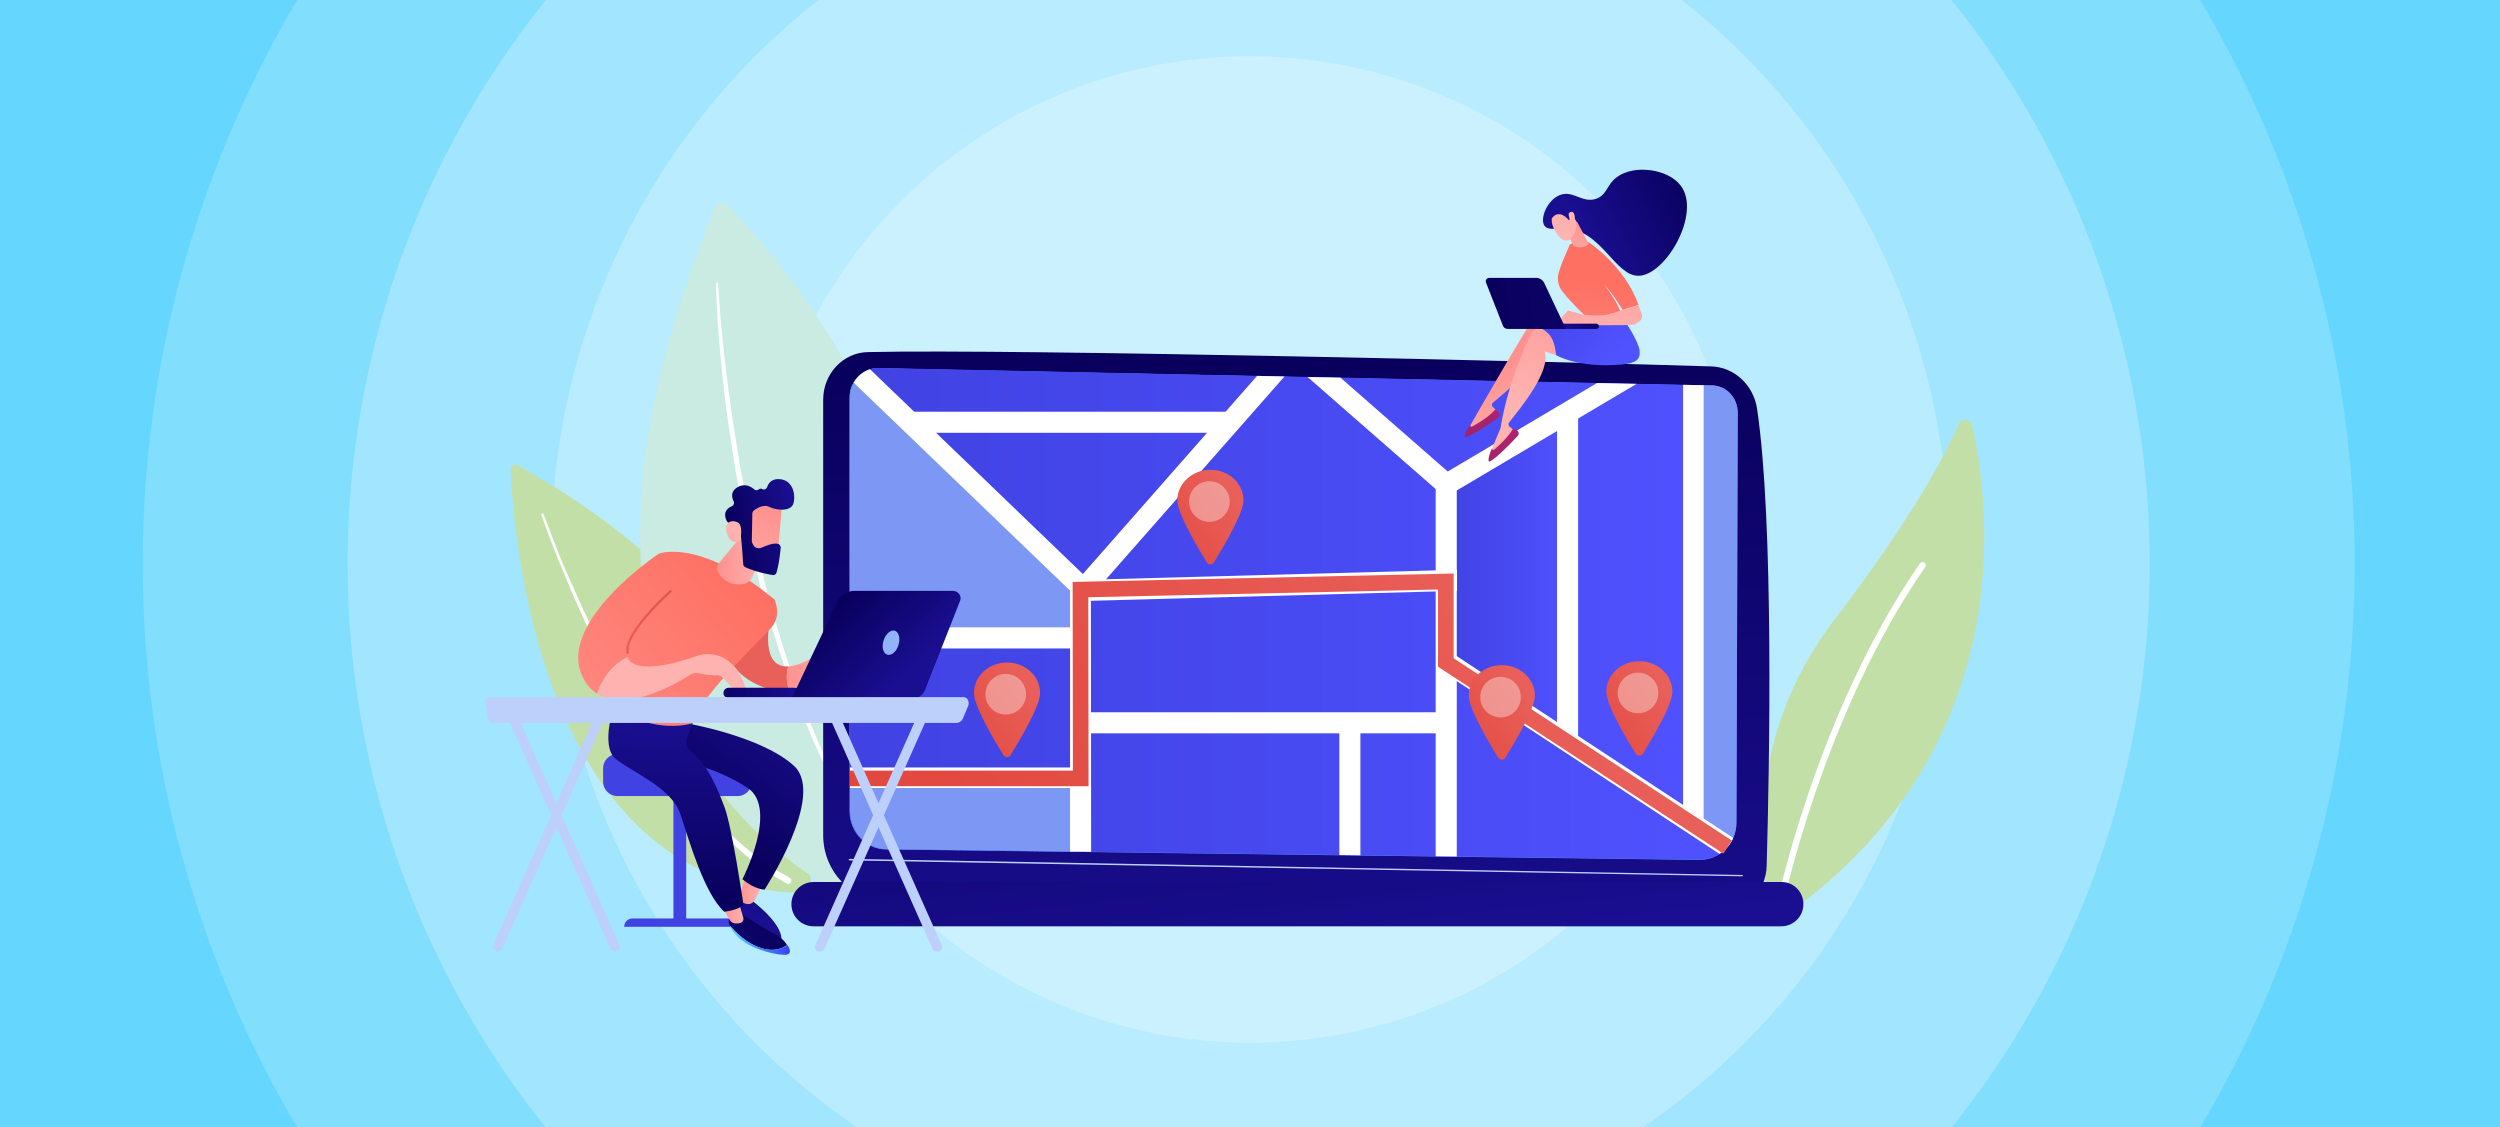 <svg xmlns="http://www.w3.org/2000/svg" xmlns:xlink="http://www.w3.org/1999/xlink" viewBox="0 0 960 432.9" xmlns:v="https://vecta.io/nano"><style><![CDATA[.M{fill:#fff}.N{enable-background:new}.O{opacity:.36}]]></style><path d="M-9-6h977v445H-9V-6z" fill="#65d6fd"/><g class="M N"><circle cx="479.5" cy="216.5" r="424.7" opacity=".19"/><circle cx="479.5" cy="216.5" r="346" opacity=".25"/><circle cx="480" cy="211" r="268.3" opacity=".25"/><circle cx="480" cy="211" r="189.4" opacity=".25"/></g><path d="M686.8 350.7c-2.5 1.8-6 .5-6.7-2.5-4-16.5-11-64.1 24.6-110.6 30-39.3 42.5-63.4 47.5-74.8 1-2.4 4.5-2.1 5.1.5 6.4 28.1 19.8 122.2-70.5 187.4h0z" fill="#c2dfa7"/><path d="M683.4 348.4h-.2c-.7-.1-1.1-.8-.9-1.4.2-.7 15.7-74.2 55-130.7.4-.5 1.1-.7 1.7-.3.5.4.7 1.1.3 1.7-39 56.1-54.4 129.1-54.6 129.8-.3.5-.8.9-1.3.9h0z" class="M"/><path d="M196.1 180.7c1 24 11.3 163.1 114.9 162.2 0 0 11.6-95.9-112.6-164.4-1.1-.6-2.4.6-2.3 2.2h0z" fill="#c2dfa7"/><path d="M208.8 197.6l2.6 6.9 3.1 7.9c1.2 3 2.6 6.4 4.3 10.1l5.3 11.9 6.3 13.1c2.2 4.5 4.7 9.1 7.2 13.8l3.9 7 4.1 6.9c1.4 2.3 2.8 4.6 4.3 6.8l2.2 3.4c.7 1.1 1.5 2.2 2.2 3.3.8 1.1 1.5 2.2 2.2 3.2l2.3 3.2c1.5 2.1 3.1 4.1 4.6 6.1 3.1 4 6.2 7.7 9.3 11.1.8.9 1.5 1.7 2.3 2.5s1.5 1.6 2.3 2.4c.7.8 1.5 1.5 2.3 2.2s1.5 1.4 2.2 2.1c.4.4.7.7 1.1 1s.7.6 1.1 1l2.1 1.8 2 1.7c.7.5 1.4 1 2 1.5a23.07 23.07 0 0 0 1.9 1.4c.3.2.6.5.9.7l.9.6 3.2 2.2c.9.7 1.9 1.2 2.6 1.6s1.4.8 2 1.1c1.1.6 1.6 1 1.6 1h.1c.6.4.8 1.1.4 1.7-.3.6-1.1.8-1.7.4l-1.7-1c-.6-.3-1.2-.7-2-1.2s-1.7-1-2.7-1.7l-3.2-2.2-.9-.6c-.3-.2-.6-.5-.9-.7-.6-.5-1.2-1-1.9-1.5-.6-.5-1.3-1-2-1.6-.7-.5-1.4-1.2-2.1-1.8s-1.4-1.2-2.1-1.9c-.4-.3-.7-.6-1.1-1l-1.1-1c-.7-.7-1.5-1.4-2.2-2.2-.8-.7-1.5-1.5-2.3-2.3s-1.5-1.6-2.3-2.4-1.6-1.6-2.3-2.5c-3.1-3.5-6.2-7.3-9.3-11.3l-4.6-6.2-2.3-3.2c-.8-1.1-1.5-2.2-2.2-3.3s-1.5-2.2-2.2-3.3l-2.2-3.4c-1.5-2.2-2.8-4.6-4.2-6.9s-2.7-4.7-4.1-7l-3.9-7c-2.5-4.7-4.9-9.3-7.1-13.9-2.2-4.5-4.3-9-6.2-13.2s-3.7-8.2-5.2-12c-6.3-14.9-9.8-25.1-9.8-25.1-.1-.3.1-.6.3-.7.2.1.5.3.6.5h0z" class="M"/><path d="M275 78.8c.9-2.1 3.1-1.3 4.7.4 90.7 92.4 101.5 238.4 64.7 273.4 0 0-163.5-46.3-69.4-273.8z" fill="#c9ebe1"/><path d="M275.8 108.6v.7c0 .4 0 1 .1 1.9l.5 7.2c.2 3.1.5 6.9 1 11.2.4 4.3 1 9.2 1.6 14.5l2.3 17.1 3.1 19 3.9 20.2c.4 1.7.7 3.4 1.1 5.2l1.2 5.2 2.5 10.4c.8 3.5 1.8 6.9 2.7 10.4l2.9 10.2 3.1 10c.6 1.6 1.1 3.3 1.6 4.9l.8 2.4.9 2.4c.6 1.6 1.1 3.2 1.7 4.7.3.8.6 1.5.8 2.3l.9 2.3 3.5 8.9 1.8 4.2.9 2.1c.3.7.6 1.4.9 2l3.5 7.7 3.5 7c1.1 2.2 2.3 4.3 3.3 6.2.5 1 1 1.9 1.5 2.8s1 1.8 1.5 2.6l2.7 4.6c.8 1.4 1.6 2.6 2.3 3.6s1.2 2 1.7 2.7l1.4 2.2c.1.1 0 .3-.1.4s-.3 0-.4-.1c0 0-.5-.8-1.5-2.2s-2.4-3.5-4.2-6.2c-.9-1.4-1.8-2.9-2.8-4.5-.5-.8-1-1.7-1.6-2.6l-1.6-2.8-3.5-6.2-3.6-7-3.6-7.7c-.3-.7-.6-1.3-.9-2l-.9-2.1-1.8-4.2c-2.5-5.7-4.8-11.9-7.1-18.2l-.9-2.4c-.3-.8-.6-1.6-.8-2.4-.6-1.6-1.1-3.3-1.7-4.9l-3.2-10-3-10.3-1.4-5.2c-.5-1.7-.9-3.5-1.3-5.2l-2.5-10.4-1.2-5.2c-.4-1.7-.7-3.5-1.1-5.2-1.5-6.9-2.7-13.7-3.9-20.3l-2.9-19.1c-.9-6.1-1.5-11.8-2.1-17.1-1.1-10.6-1.8-19.5-2.1-25.7-.2-3.1-.3-5.6-.3-7.2v-1.9-.7c0-.2.1-.3.3-.3.4-.2.5-.1.5.1h0 0z" class="M"/><linearGradient id="A" gradientUnits="userSpaceOnUse" x1="494.949" y1="136.685" x2="499.789" y2="386.275"><stop offset="0" stop-color="#09005d"/><stop offset=".34" stop-color="#0f056f"/><stop offset="1" stop-color="#1a0f91"/></linearGradient><path d="M316.1 153.5v167.2c0 13.8 10.6 25 23.8 25.4l320.8 4.5c9.6-.1 17.4-8.1 17.7-18.1 1.1-38.8 2.8-132.2-3.7-175.6-1.4-9.1-8.8-16-17.7-16.2-49.3-1.6-267.6-6.8-323.6-5.5-9.6.1-17.3 8.3-17.3 18.3h0z" fill="url(#A)"/><linearGradient id="B" gradientUnits="userSpaceOnUse" x1="499.247" y1="199.154" x2="473.687" y2="513.714"><stop offset="0" stop-color="#53d8ff"/><stop offset="1" stop-color="#3840f7"/></linearGradient><path d="M326.2 152.7v158.8c0 8 6.2 14.6 13.9 14.7l312.5 4c7.7.1 14-6.3 14-14.2l.5-157.4c0-5.7-4.3-10.4-9.8-10.5l-319.9-6.7c-6.2-.2-11.2 4.9-11.2 11.3h0z" fill="url(#B)"/><path d="M669 336.5l-342.8-6.1c-.1 0-.3-.1-.3-.3s.1-.3.3-.3L669 336c.2 0 .3.1.3.3-.1.1-.2.2-.3.2h0z" fill="#bdd0fb"/><defs><path id="C" d="M326.4 152.6v158.8c0 8 6.2 14.6 13.9 14.7l312.5 4c7.7.1 14-6.3 14-14.2l.5-157.4c0-5.7-4.3-10.4-9.8-10.5l-319.9-6.7c-6.1-.2-11.2 4.9-11.2 11.3h0z"/></defs><clipPath id="D"><use xlink:href="#C"/></clipPath><g clip-path="url(#D)"><linearGradient id="E" gradientUnits="userSpaceOnUse" x1="326.43" y1="235.699" x2="667.36" y2="235.699"><stop offset="0" stop-color="#4042e2"/><stop offset="1" stop-color="#4f52ff"/></linearGradient><path d="M326.4 152.6v158.8c0 8 6.2 14.6 13.9 14.7l312.5 4c7.7.1 14-6.3 14-14.2l.5-157.4c0-5.7-4.3-10.4-9.8-10.5l-319.9-6.7c-6.1-.2-11.2 4.9-11.2 11.3h0z" fill="url(#E)"/><path d="M322,141.3l-1.9,103.6H415l-2.2-20.9L322,141.3z" fill="#7d97f4"/><linearGradient id="F" gradientUnits="userSpaceOnUse" x1="555.6" y1="223.005" x2="602.11" y2="223.005"><stop offset="0" stop-color="#4042e2"/><stop offset="1" stop-color="#4f52ff"/></linearGradient><path d="M600 162l-44.4 22.5 2.9 71.8 43.6 27.7-2.1-122z" fill="url(#F)"/><path d="M315.7 300l99.2.8-3.1 33.3h-80.3L315.7 300h0zm334.5-161.9v179.1l20.4 12.9V141.3l-20.4-3.2z" fill="#7d97f4"/><g class="M"><path d="M419 332.6h-8.1V226.8L318 137.5l5.6-5.8 95.3 91.7.1 109.2h0z"/><path d="M559.5 340.2h-8.2V187.8L497 140.3l-79.2 90-6-5.3 84.5-96.1 63.1 55.2v156.1zm-243.8-99.3H415v8.1h-99.3v-8.1zm0 53.8H415v7.9h-99.3v-7.9z"/><path d="M415 273.5h140.6v8.1H415v-8.1zm138.5-91l80.8-47.9 4.1 6.9-80.8 47.9-4.1-6.9zm-.1 75.1l4.4-6.7 118.9 78.2-4.4 6.7-118.9-78.2z"/><path d="M597.9 158.4h8.1V285h-8.1V158.4zm48.4-29.2h7.9v185h-7.9v-185zm-295.4 28.9h121.9v8.1H350.9v-8.1zm163.4 119.3h8.1v62.8h-8.1v-62.8zm-99.2-46.6l-.3-8.1 144.7-3.9v8.1h-3.9v.1l-140.5 3.8z"/></g></g><linearGradient id="G" gradientUnits="userSpaceOnUse" x1="486.903" y1="239.915" x2="500.443" y2="368.575"><stop offset="0" stop-color="#09005d"/><stop offset="1" stop-color="#1a0f91"/></linearGradient><path d="M692.5 347.2c0 4.7-3.8 8.5-8.5 8.5H312.4c-4.7 0-8.5-3.8-8.5-8.5s3.8-8.5 8.5-8.5H684c4.7-.1 8.5 3.7 8.5 8.5h0z" fill="url(#G)"/><linearGradient id="H" gradientUnits="userSpaceOnUse" x1="579.019" y1="138.632" x2="591.599" y2="172.162"><stop offset="0" stop-color="#ff928e"/><stop offset="1" stop-color="#feb3b1"/></linearGradient><path d="M564.8 163s21.2-37.1 24.1-40.6c.5-.6 1.2-.9 2-.8l5.9.7 6.9 15-11.6-6.7c1.1 7.9-13.7 19.7-18.8 24-.5.4-.6 1.1-.1 1.6l.1.1 2 2.1c-3.3 3.4-7.2 5.6-11.5 6.6l1-2h0z" fill="url(#H)"/><linearGradient id="I" gradientUnits="userSpaceOnUse" x1="-4010.455" y1="3200.923" x2="-4013.015" y2="3161.643" gradientTransform="matrix(0.897 -0.441 -0.441 -0.897 5575.315 1254.079)"><stop offset="0" stop-color="#cb236d"/><stop offset="1" stop-color="#4c246d"/></linearGradient><path d="M574.1 157.3s1.3.4 1.7 1.6c.2.6 0 1.2-.5 1.5-2.1 1.5-9.2 6.5-12.4 7.4-.2.1-.4-.1-.5-.2v-.2c.2-.8.7-2.3 2.5-4.5l-.2.3a.44.44 0 0 0 .6.6c2.2-1.2 6.7-3.9 8.8-6.5h0z" fill="url(#I)"/><linearGradient id="J" gradientUnits="userSpaceOnUse" x1="612.381" y1="99.046" x2="586.621" y2="156.726"><stop offset="0" stop-color="#ff928e"/><stop offset="1" stop-color="#feb3b1"/></linearGradient><path d="M573 172.1l3.2-7.7c2.9-17.7 10-32.9 12.1-36.9.3-.7 1-1.1 1.8-1.2l5.9-.5 9.8 13.3-12.7-4.2c2.7 7.5-9.4 22-13.6 27.3-.4.5-.3 1.3.2 1.7l2.4 1.7c-2.6 4-5.9 6.9-10 8.8l.9-2.3h0z" fill="url(#J)"/><linearGradient id="K" gradientUnits="userSpaceOnUse" x1="-3060.847" y1="4260.169" x2="-3063.407" y2="4220.898" gradientTransform="matrix(0.789 -0.614 -0.614 -0.789 5601.082 1645.352)"><stop offset="0" stop-color="#cb236d"/><stop offset="1" stop-color="#4c246d"/></linearGradient><path d="M581 164.6s1.4.1 2 1.2a1.36 1.36 0 0 1-.2 1.6c-1.8 1.9-7.7 8.2-10.7 9.8-.2.1-.4 0-.5-.2v-.2c0-.8.2-2.4 1.5-4.9l-.1.3c-.1.4.4.8.7.5 1.9-1.6 5.7-5.1 7.3-8.1h0z" fill="url(#K)"/><linearGradient id="L" gradientUnits="userSpaceOnUse" x1="590.982" y1="108.024" x2="618.422" y2="138.093"><stop offset="0" stop-color="#4042e2"/><stop offset="1" stop-color="#4f52ff"/></linearGradient><path d="M623.8 123s5.4 8 5.8 11.6-1.5 4.9-7.1 5.4c-16.7 1.4-24.9-3.6-24.9-3.6-1.1-7.3-2-9.1-11.5-13.1 0 0 12.1 1 14.5 0s23.2-.3 23.2-.3h0z" fill="url(#L)"/><linearGradient id="M" gradientUnits="userSpaceOnUse" x1="1175.032" y1="879.731" x2="1136.892" y2="848.021" gradientTransform="matrix(0.971 0.238 0.238 -0.971 -697.807 646.642)"><stop offset="0" stop-color="#09005d"/><stop offset=".34" stop-color="#0f056f"/><stop offset="1" stop-color="#1a0f91"/></linearGradient><path d="M600.6 87.7c-3 0-6.2.8-7.5-1-1.9-2.7 1-9.9 5.9-11.8 5.1-2 8.6 3.3 14 1.4 4.2-1.5 3.9-5.4 7.9-8.3 6.6-4.9 19.6-3.2 24.5 3.3 8 10.6-5.7 34.3-16.1 34.6-9.3.2-14.4-18-28.7-18.2h0z" fill="url(#M)"/><linearGradient id="N" gradientUnits="userSpaceOnUse" x1="614.179" y1="108.695" x2="607.289" y2="159.485"><stop offset="0" stop-color="#fe7062"/><stop offset="1" stop-color="#ff928e"/></linearGradient><path d="M609.3 121.9s-6.2-5.9-9.3-9.9c-1.7-2.1-2.2-4.9-1.4-7.5 1.4-4.7 3.9-9.6 4.1-10.4.3-1.2 7.3-1.1 7.3-1.1s13.8 8.9 19.2 24.1l-6.1 1.9s-3.6-6-7.2-9.9c0 0 6.2 8.1 6.4 11.4l-13 1.4z" fill="url(#N)"/><linearGradient id="O" gradientUnits="userSpaceOnUse" x1="614.063" y1="91.985" x2="614.063" y2="130.675"><stop offset="0" stop-color="#ff928e"/><stop offset="1" stop-color="#feb3b1"/></linearGradient><path d="M597.4 124.3l4.7-5.1 5.4 1.5s6.3 1 9.9 0l3.6-1 8.2-2.5 1.3 3.6c.3.9 0 1.9-.8 2.5-.7.5-1.5 1.1-2.1 1.3-1.1.5-24.8.2-24.8.2l-5.4-.5h0z" fill="url(#O)"/><linearGradient id="P" gradientUnits="userSpaceOnUse" x1="605.214" y1="82.775" x2="606.344" y2="107.925"><stop offset="0" stop-color="#ff928e"/><stop offset="1" stop-color="#feb3b1"/></linearGradient><path d="M605.3 84.6l4.7 8.8c-.3 1.9-5.1 2-5.9.8-.1-.1-.1-.3-.2-.4l-2.8-5.8c-.1-.6 1.4-2.5 2-2.8l1.9-1c.7-.4-2.3-.4.3.4h0z" fill="url(#P)"/><linearGradient id="Q" gradientUnits="userSpaceOnUse" x1="-8555.373" y1="-246.49" x2="-8552.623" y2="-225.53" gradientTransform="matrix(0.546 -0.838 -0.838 -0.546 5466.672 -6872.412)"><stop offset="0" stop-color="#ff928e"/><stop offset="1" stop-color="#feb3b1"/></linearGradient><path d="M595.7 82.6s-.5 3 1.8 6.7 4.6 3.6 5.8 2.2c1.2-1.3 2.6-3.6 1.9-7.3-.6-3.7-8.7-5.4-9.5-1.6h0z" fill="url(#Q)"/><linearGradient id="R" gradientUnits="userSpaceOnUse" x1="-6837.834" y1="1648.936" x2="-6875.254" y2="1617.836" gradientTransform="matrix(0.546 -0.838 -0.838 -0.546 5466.672 -6872.412)"><stop offset="0" stop-color="#09005d"/><stop offset=".34" stop-color="#0f056f"/><stop offset="1" stop-color="#1a0f91"/></linearGradient><path d="M602.5 84.6s-3.8-4.9-6.7-.6v1.5s-2.2 1.2-1.8-2.3 1.9-7.2 6.1-6 6.7 2.5 7.2 5.5c.5 2.9-1.9 2.5-1.9 2.5s-.9-2-2-2.2-.7 1.5-.7 1.5l-.2.1h0z" fill="url(#R)"/><linearGradient id="S" gradientUnits="userSpaceOnUse" x1="-8550.947" y1="-247.062" x2="-8548.207" y2="-226.102" gradientTransform="matrix(0.546 -0.838 -0.838 -0.546 5466.672 -6872.412)"><stop offset="0" stop-color="#ff928e"/><stop offset="1" stop-color="#feb3b1"/></linearGradient><path d="M603.3 84.5s-2-2.5-.2-3.1c1.8-.5 1.7 2.5 1.6 3.6l-1.4-.5h0z" fill="url(#S)"/><linearGradient id="T" gradientUnits="userSpaceOnUse" x1="-5405.299" y1="391.316" x2="-5422.679" y2="386.546" gradientTransform="matrix(0.999 -4.937274e-02 -4.937274e-02 -0.999 6034.803 244.491)"><stop offset="0" stop-color="#09005d"/><stop offset=".34" stop-color="#0f056f"/><stop offset="1" stop-color="#1a0f91"/></linearGradient><path d="M613 126.3h0-21.6c-.5 0-1-.4-1-1 0-.5.4-1 1-1H613c.5 0 1 .4 1 1-.1.6-.5 1-1 1z" fill="url(#T)"/><linearGradient id="U" gradientUnits="userSpaceOnUse" x1="571.51" y1="117.776" x2="727.89" y2="104.616"><stop offset="0" stop-color="#09005d"/><stop offset=".34" stop-color="#0f056f"/><stop offset="1" stop-color="#1a0f91"/></linearGradient><path d="M571.9 106.7h18c1.3 0 2.5.8 3.1 2l8.3 17.6H579c-.9 0-1.6-.5-1.9-1.3l-6.4-16.3a1.34 1.34 0 0 1 1.2-2z" fill="url(#U)"/><linearGradient id="V" gradientUnits="userSpaceOnUse" x1="362.618" y1="288.862" x2="396.788" y2="263.552"><stop offset="0" stop-color="#e1473d"/><stop offset="1" stop-color="#e9605a"/></linearGradient><path d="M399.4 266.1c0 5-7.5 17.6-11.3 23.8-.3.5-.8.8-1.4.8s-1.1-.3-1.4-.8c-3.9-6.2-11.3-18.9-11.3-23.8 0-6.5 5.7-11.7 12.7-11.7s12.7 5.2 12.7 11.7h0z" fill="url(#V)"/><circle cx="386.2" cy="266.6" r="7.8" class="M N O"/><linearGradient id="W" gradientUnits="userSpaceOnUse" x1="440.798" y1="214.822" x2="474.968" y2="189.512"><stop offset="0" stop-color="#e1473d"/><stop offset="1" stop-color="#e9605a"/></linearGradient><path d="M477.5 192.1c0 4.9-7.5 17.6-11.3 23.8-.3.5-.8.8-1.4.8s-1.1-.3-1.4-.8c-3.9-6.2-11.3-18.9-11.3-23.8 0-6.4 5.7-11.7 12.7-11.7s12.7 5.2 12.7 11.7h0z" fill="url(#W)"/><circle cx="464.4" cy="192.6" r="7.8" class="M N O"/><linearGradient id="X" gradientUnits="userSpaceOnUse" x1="605.438" y1="288.342" x2="639.608" y2="263.032"><stop offset="0" stop-color="#e1473d"/><stop offset="1" stop-color="#e9605a"/></linearGradient><path d="M642.2 265.6c0 5-7.5 17.6-11.3 23.8-.3.5-.8.8-1.4.8s-1.1-.3-1.4-.8c-3.9-6.2-11.3-18.9-11.3-23.8 0-6.5 5.7-11.7 12.7-11.7s12.7 5.2 12.7 11.7z" fill="url(#X)"/><circle cx="629" cy="266.1" r="7.8" class="M N O"/><linearGradient id="Y" gradientUnits="userSpaceOnUse" x1="388.369" y1="385.628" x2="597.076" y2="231.033"><stop offset="0" stop-color="#e1473d"/><stop offset="1" stop-color="#e9605a"/></linearGradient><path d="  M326.4,298.9H415l-0.1-72.5l140.3-3.1v31.1l108.2,70.9" fill="none" stroke="url(#Y)" stroke-width="6" stroke-miterlimit="10"/><linearGradient id="Z" gradientUnits="userSpaceOnUse" x1="552.626" y1="289.9" x2="586.796" y2="264.58"><stop offset="0" stop-color="#e1473d"/><stop offset="1" stop-color="#e9605a"/></linearGradient><path d="M589.4 267.1c0 5-7.5 17.6-11.3 23.8-.3.5-.8.8-1.4.8s-1.1-.3-1.4-.8c-3.9-6.2-11.3-18.9-11.3-23.8 0-6.5 5.7-11.7 12.7-11.7s12.7 5.3 12.7 11.7z" fill="url(#Z)"/><circle cx="576.2" cy="267.7" r="7.8" class="M N O"/><linearGradient id="a" gradientUnits="userSpaceOnUse" x1="259.82" y1="370.025" x2="256.19" y2="489.745"><stop offset="0" stop-color="#4042e2"/><stop offset="1" stop-color="#4f52ff"/></linearGradient><path d="M263.5 354.9h-4.9v-52.8h4.9v52.8z" fill="url(#a)"/><linearGradient id="b" gradientUnits="userSpaceOnUse" x1="260.662" y1="369.835" x2="257.092" y2="487.725"><stop offset="0" stop-color="#4042e2"/><stop offset="1" stop-color="#4f52ff"/></linearGradient><path d="M282.4 355.9h-42.7c0-1.8 1.4-3.2 3.2-3.2h36.5a3.01 3.01 0 0 1 3 3v.2h0z" fill="url(#b)"/><linearGradient id="c" gradientUnits="userSpaceOnUse" x1="257.997" y1="369.965" x2="254.367" y2="489.695"><stop offset="0" stop-color="#4042e2"/><stop offset="1" stop-color="#4f52ff"/></linearGradient><path d="M237.2 289.5h45.9a5.59 5.59 0 0 1 5.6 5.6v5a5.59 5.59 0 0 1-5.6 5.6h-45.9a5.59 5.59 0 0 1-5.6-5.6v-5a5.59 5.59 0 0 1 5.6-5.6z" fill="url(#c)"/><linearGradient id="d" gradientUnits="userSpaceOnUse" x1="300.129" y1="335.385" x2="291.519" y2="352.325"><stop offset="0" stop-color="#09005d"/><stop offset="1" stop-color="#1a0f91"/></linearGradient><path d="M288.3 345.5s13.9 10 11.5 16.8c0 0-15.2-6.6-17.1-11.8-1.8-5.2.3-7.5.3-7.5l5.3 2.5h0z" fill="url(#d)"/><linearGradient id="e" gradientUnits="userSpaceOnUse" x1="283.76" y1="342.134" x2="292.34" y2="342.134"><stop offset="0" stop-color="#ff928e"/><stop offset="1" stop-color="#feb3b1"/></linearGradient><path d="M286.2 337.1l-2.3 6.6c-.3 1 0 2.1.9 2.7.4.3 1 .5 1.9.7 1.2.3 2.4-.3 3-1.3l2.7-5.1-6.2-3.6h0z" fill="url(#e)"/><linearGradient id="f" gradientUnits="userSpaceOnUse" x1="271.884" y1="319.428" x2="308.344" y2="268.328"><stop offset="0" stop-color="#09005d"/><stop offset="1" stop-color="#1a0f91"/></linearGradient><path d="M264 277.8s28.6 5 40.9 16.3-11.3 47.5-11.3 47.5-3.9 0-8.5-4c0 0 14-27.2 1.9-35.1-13.5-8.9-29.1-10.9-29.1-10.9l5.8-12.8.3-1h0z" fill="url(#f)"/><linearGradient id="g" gradientUnits="userSpaceOnUse" x1="295.135" y1="352.511" x2="265.275" y2="391.551"><stop offset="0" stop-color="#09005d"/><stop offset="1" stop-color="#1a0f91"/></linearGradient><path d="M297.3 358.6c-3.1-1.4-11.7-7.5-13.2-7.8s-4 1.5-4 1.5-.6 1.1 0 3c2 2.5 6.6 7.2 12.6 8.9 4.5 1.3 7.6.1 9.5-1.3-.9-1.6-2.8-3.4-4.9-4.3h0z" fill="url(#g)"/><linearGradient id="h" gradientUnits="userSpaceOnUse" x1="280.19" y1="360.97" x2="303.259" y2="360.97"><stop offset="0" stop-color="#53d8ff"/><stop offset="1" stop-color="#3840f7"/></linearGradient><path d="M292.8 364.2c-6.1-1.8-10.6-6.5-12.6-8.9.4 1.3 1.5 3 3.7 5 5.5 4.9 15.9 6.7 18.1 6.3 1.8-.3 1.6-1.9.4-3.7-2 1.4-5.1 2.6-9.6 1.3h0z" fill="url(#h)"/><linearGradient id="i" gradientUnits="userSpaceOnUse" x1="277.55" y1="350.04" x2="285.608" y2="350.04"><stop offset="0" stop-color="#ff928e"/><stop offset="1" stop-color="#feb3b1"/></linearGradient><path d="M277.5 348c0 .8 1.8 3.7 2.8 5.4.5.8 1.3 1.2 2.2 1.2.6 0 1.2 0 1.8-.2.9-.3 1.4-1.2 1.1-2.1l-2-6.7-5.9 2.4h0z" fill="url(#i)"/><linearGradient id="j" gradientUnits="userSpaceOnUse" x1="258.74" y1="344.885" x2="260.75" y2="276.565"><stop offset="0" stop-color="#09005d"/><stop offset="1" stop-color="#1a0f91"/></linearGradient><path d="M236.4 269.2s-6.3 17 0 22.2c6.4 5.2 21.5 11 24.9 21.3s9.1 30.3 16.8 37.4c0 0 5.4-.5 7.4-2.7 0 0-4.4-29.9-7.3-37.5-2.5-6.6-6.2-16.2-13.2-21.6-2-1.5-1.7-4-.7-6.3l1.7-4.3-29.6-8.5z" fill="url(#j)"/><linearGradient id="k" gradientUnits="userSpaceOnUse" x1="343.118" y1="185.294" x2="318.088" y2="220.124"><stop offset="0" stop-color="#e1473d"/><stop offset="1" stop-color="#e9605a"/></linearGradient><path d="M302.7 255.9c-10.7.6-7.3-16.4-7.1-17.1l-16.2 11.4s.9 9.1 14.3 13.9c3.4 1.2 6.5 1.3 9.3.7-1.2-3.4-1-6.5-.3-8.9z" fill="url(#k)"/><linearGradient id="l" gradientUnits="userSpaceOnUse" x1="302.154" y1="257.187" x2="330.24" y2="257.187"><stop offset="0" stop-color="#ff928e"/><stop offset="1" stop-color="#feb3b1"/></linearGradient><path d="M323.3 250.8c-4-2.8-8.5 0-8.5 0-5.3 3.5-9.2 5-12.1 5.1-.7 2.4-.9 5.5.2 8.9 6-1.3 10.2-5.6 12.1-7.8.7-.8 1.8-.9 2.7-.3.8.6 1.6 1.5 1.5 2.5-.3 1.9 1.9 2.5 2 1.8.2-.7-.7-4.7-.7-4.7l6 6c1.7 1.7 3.8 0 3.8 0s-3-8.8-7-11.5h0z" fill="url(#l)"/><linearGradient id="m" gradientUnits="userSpaceOnUse" x1="287.031" y1="221.246" x2="198.891" y2="297.786"><stop offset="0" stop-color="#fe7062"/><stop offset="1" stop-color="#ff928e"/></linearGradient><path d="M253 212.6s15.5-6.2 44.4 17.6c0 0 2.4 5-.2 9.4s-27.7 26.1-31.1 38.1c0 0-14.9 4.9-30.4-6.6 0-.1 1.4-33.5 17.3-58.5h0z" fill="url(#m)"/><linearGradient id="n" gradientUnits="userSpaceOnUse" x1="275.357" y1="215.731" x2="294" y2="215.731"><stop offset="0" stop-color="#ff928e"/><stop offset="1" stop-color="#feb3b1"/></linearGradient><path d="M283.7 207l-7.6 9.2c-.8.9-.9 2.2-.4 3.3 1.1 2.2 3.6 5.3 9.1 4.9 1.7-.1 3.1-1.1 3.9-2.6l5.3-11-10.3-3.8h0z" fill="url(#n)"/><linearGradient id="o" gradientUnits="userSpaceOnUse" x1="276.091" y1="208.645" x2="187.941" y2="285.185"><stop offset="0" stop-color="#fe7062"/><stop offset="1" stop-color="#ff928e"/></linearGradient><path d="M241 252.2c-1.8-7.3 16.4-23.7 16.4-23.7l-4.4-15.9s-39.4 26.2-29.3 47.3c1.4 3 3.4 5.1 5.6 6.5 3.1-8.6 8.2-12.5 11.7-14.2z" fill="url(#o)"/><linearGradient id="p" gradientUnits="userSpaceOnUse" x1="283.47" y1="222.756" x2="228.69" y2="248.516"><stop offset="0" stop-color="#e1473d"/><stop offset="1" stop-color="#e9605a"/></linearGradient><path d="M241 251.1c-.2 0-.4-.1-.4-.3-1.8-7.5 15.8-23.4 16.6-24.1.2-.2.5-.1.6 0 .2.2.1.4 0 .6-.2.2-18 16.2-16.3 23.2 0 .3-.1.5-.5.6h0z" fill="url(#p)"/><linearGradient id="q" gradientUnits="userSpaceOnUse" x1="293.016" y1="221.552" x2="277.416" y2="240.772"><stop offset="0" stop-color="#ff928e"/><stop offset="1" stop-color="#feb3b1"/></linearGradient><path d="M268.6 251.5s-21.6 8.4-26.9 2.1c-.4-.4-.6-.9-.7-1.4-3.5 1.8-8.6 5.7-11.8 14.2 11.4 7.3 30.8-4 36-7.4.9-.5 1.9-.7 2.9-.5 2 .4 5.5 1 7.4.8 2.8-.4 6.7 9.3 11.2 6.3.1-.1-3.7-17-18.1-14.1h0z" fill="url(#q)"/><linearGradient id="r" gradientUnits="userSpaceOnUse" x1="651.769" y1="1219.688" x2="628.469" y2="1188.868" gradientTransform="matrix(0.968 -0.25 -0.25 -0.968 -30.427 1538.587)"><stop offset="0" stop-color="#ff928e"/><stop offset="1" stop-color="#feb3b1"/></linearGradient><path d="M300.3 193.4c.1.3-1.8 20.5-1.8 20.5l-11.5-1.3-1.1-19.4s13.1-4.7 14.4.2h0z" fill="url(#r)"/><linearGradient id="s" gradientUnits="userSpaceOnUse" x1="633.973" y1="1212.286" x2="661.801" y2="1212.286" gradientTransform="matrix(0.968 -0.25 -0.25 -0.968 -30.427 1538.587)"><stop offset="0" stop-color="#09005d"/><stop offset="1" stop-color="#1a0f91"/></linearGradient><path d="M288.9 197.2l-.2 10.3v.4c.2.8 1.1 3.4 3.7 2.4 2.4-1 4.6-1.8 6.2-1.5.7.1 1.2.8 1.2 1.5-.2 1.8-.6 6-1.6 9.5-.2.7-.9 1.2-1.6 1-2.2-.4-6.8-1.3-10.4-3a1.3 1.3 0 0 1-.8-1.2c-.2-2.6-.7-10.4-1.2-12.5-.5-2-3.1-3-4.2-3.3-.4-.1-.7-.4-.9-.7-.6-1.2-1.7-4.1 1.9-5.7.7-.3 1.1-1.2.7-1.9-.7-1.5-1.2-3.8 1.5-5.4 2.8-1.6 5.1-.3 6.4.8.5.5 1.3.4 1.8 0 .3-.2.7-.4 1.3-.1.8.4 1.6 0 1.9-.8.5-1.5 1.8-3.2 4.7-3 5.1.3 6.3 5.8 5.4 9.2s-6.5 2.8-9.4 1.4c-2.2-1-4.7.6-5.8 1.4-.4.4-.6.8-.6 1.2h0z" fill="url(#s)"/><linearGradient id="t" gradientUnits="userSpaceOnUse" x1="617.648" y1="1195.281" x2="636.328" y2="1214.461" gradientTransform="matrix(0.968 -0.25 -0.25 -0.968 -30.427 1538.587)"><stop offset="0" stop-color="#ff928e"/><stop offset="1" stop-color="#feb3b1"/></linearGradient><path d="M284.2 207.8s1.4-6-.9-7.2-5.4-.1-4.2 4c1.4 5.2 5.1 3.2 5.1 3.2h0z" fill="url(#t)"/><linearGradient id="u" gradientUnits="userSpaceOnUse" x1="272.07" y1="256.12" x2="308.072" y2="267.922"><stop offset="0" stop-color="#09005d"/><stop offset="1" stop-color="#1a0f91"/></linearGradient><path d="M279.7 268.1h.1 45.3c1.1 0 2-.9 2-2s-.9-2-2-2h-45.3c-1.1 0-2 .9-2 2s.9 1.9 1.9 2z" fill="url(#u)"/><linearGradient id="v" gradientUnits="userSpaceOnUse" x1="321.483" y1="232.442" x2="347.403" y2="259.842"><stop offset="0" stop-color="#09005d"/><stop offset="1" stop-color="#1a0f91"/></linearGradient><path d="M365.9 226.9h-37.8c-2.8 0-5.3 1.6-6.5 4.1l-17.5 37H351c1.8 0 3.4-1.1 4.1-2.8l13.5-34.3c.9-1.8-.5-4-2.7-4h0z" fill="url(#v)"/><path d="M339.3 245.9c-.8 2.5-.2 5 1.4 5.5s3.5-1.1 4.3-3.7c.8-2.5.2-5-1.4-5.5-1.5-.5-3.5 1.2-4.3 3.7z" fill="#91b3fa"/><g fill="#bdd0fb"><path d="M359.8 365.4c.2 0 .5 0 .8-.1 1-.4 1.4-1.5 1-2.4l-40-89.9a1.96 1.96 0 0 0-2.5-1c-1 .4-1.4 1.5-1 2.4l40 89.9c.3.6 1 1.1 1.7 1.1z"/><path d="M314.8 365.4c.7 0 1.4-.4 1.8-1.1l40-89.9c.4-.9 0-2-1-2.4s-2.1 0-2.5 1l-40 89.9c-.4.9 0 2 1 2.4.2 0 .4.1.7.1zm-78.7 0c.2 0 .5 0 .8-.1 1-.4 1.4-1.5 1-2.4l-40-89.9a1.96 1.96 0 0 0-2.5-1c-1 .4-1.4 1.5-1 2.4l40 89.9c.3.6 1 1.1 1.7 1.1z"/><path d="M191.1 365.4c.7 0 1.4-.4 1.8-1.1l40-89.9c.4-.9 0-2-1-2.4s-2.1 0-2.5 1l-40 89.9c-.4.9 0 2 1 2.4.2 0 .4.1.7.1z"/><path d="M186.4 270.1c-.1-.6 0-1.2.4-1.7.3-.5.8-.7 1.4-.7H370c.7 0 1.4.4 1.7 1.1s.4 1.5.1 2.2l-2 4.8c-.5 1.1-1.4 1.8-2.5 1.8h-178c-1 0-1.9-.8-2-1.9l-.9-5.6h0z"/></g></svg>